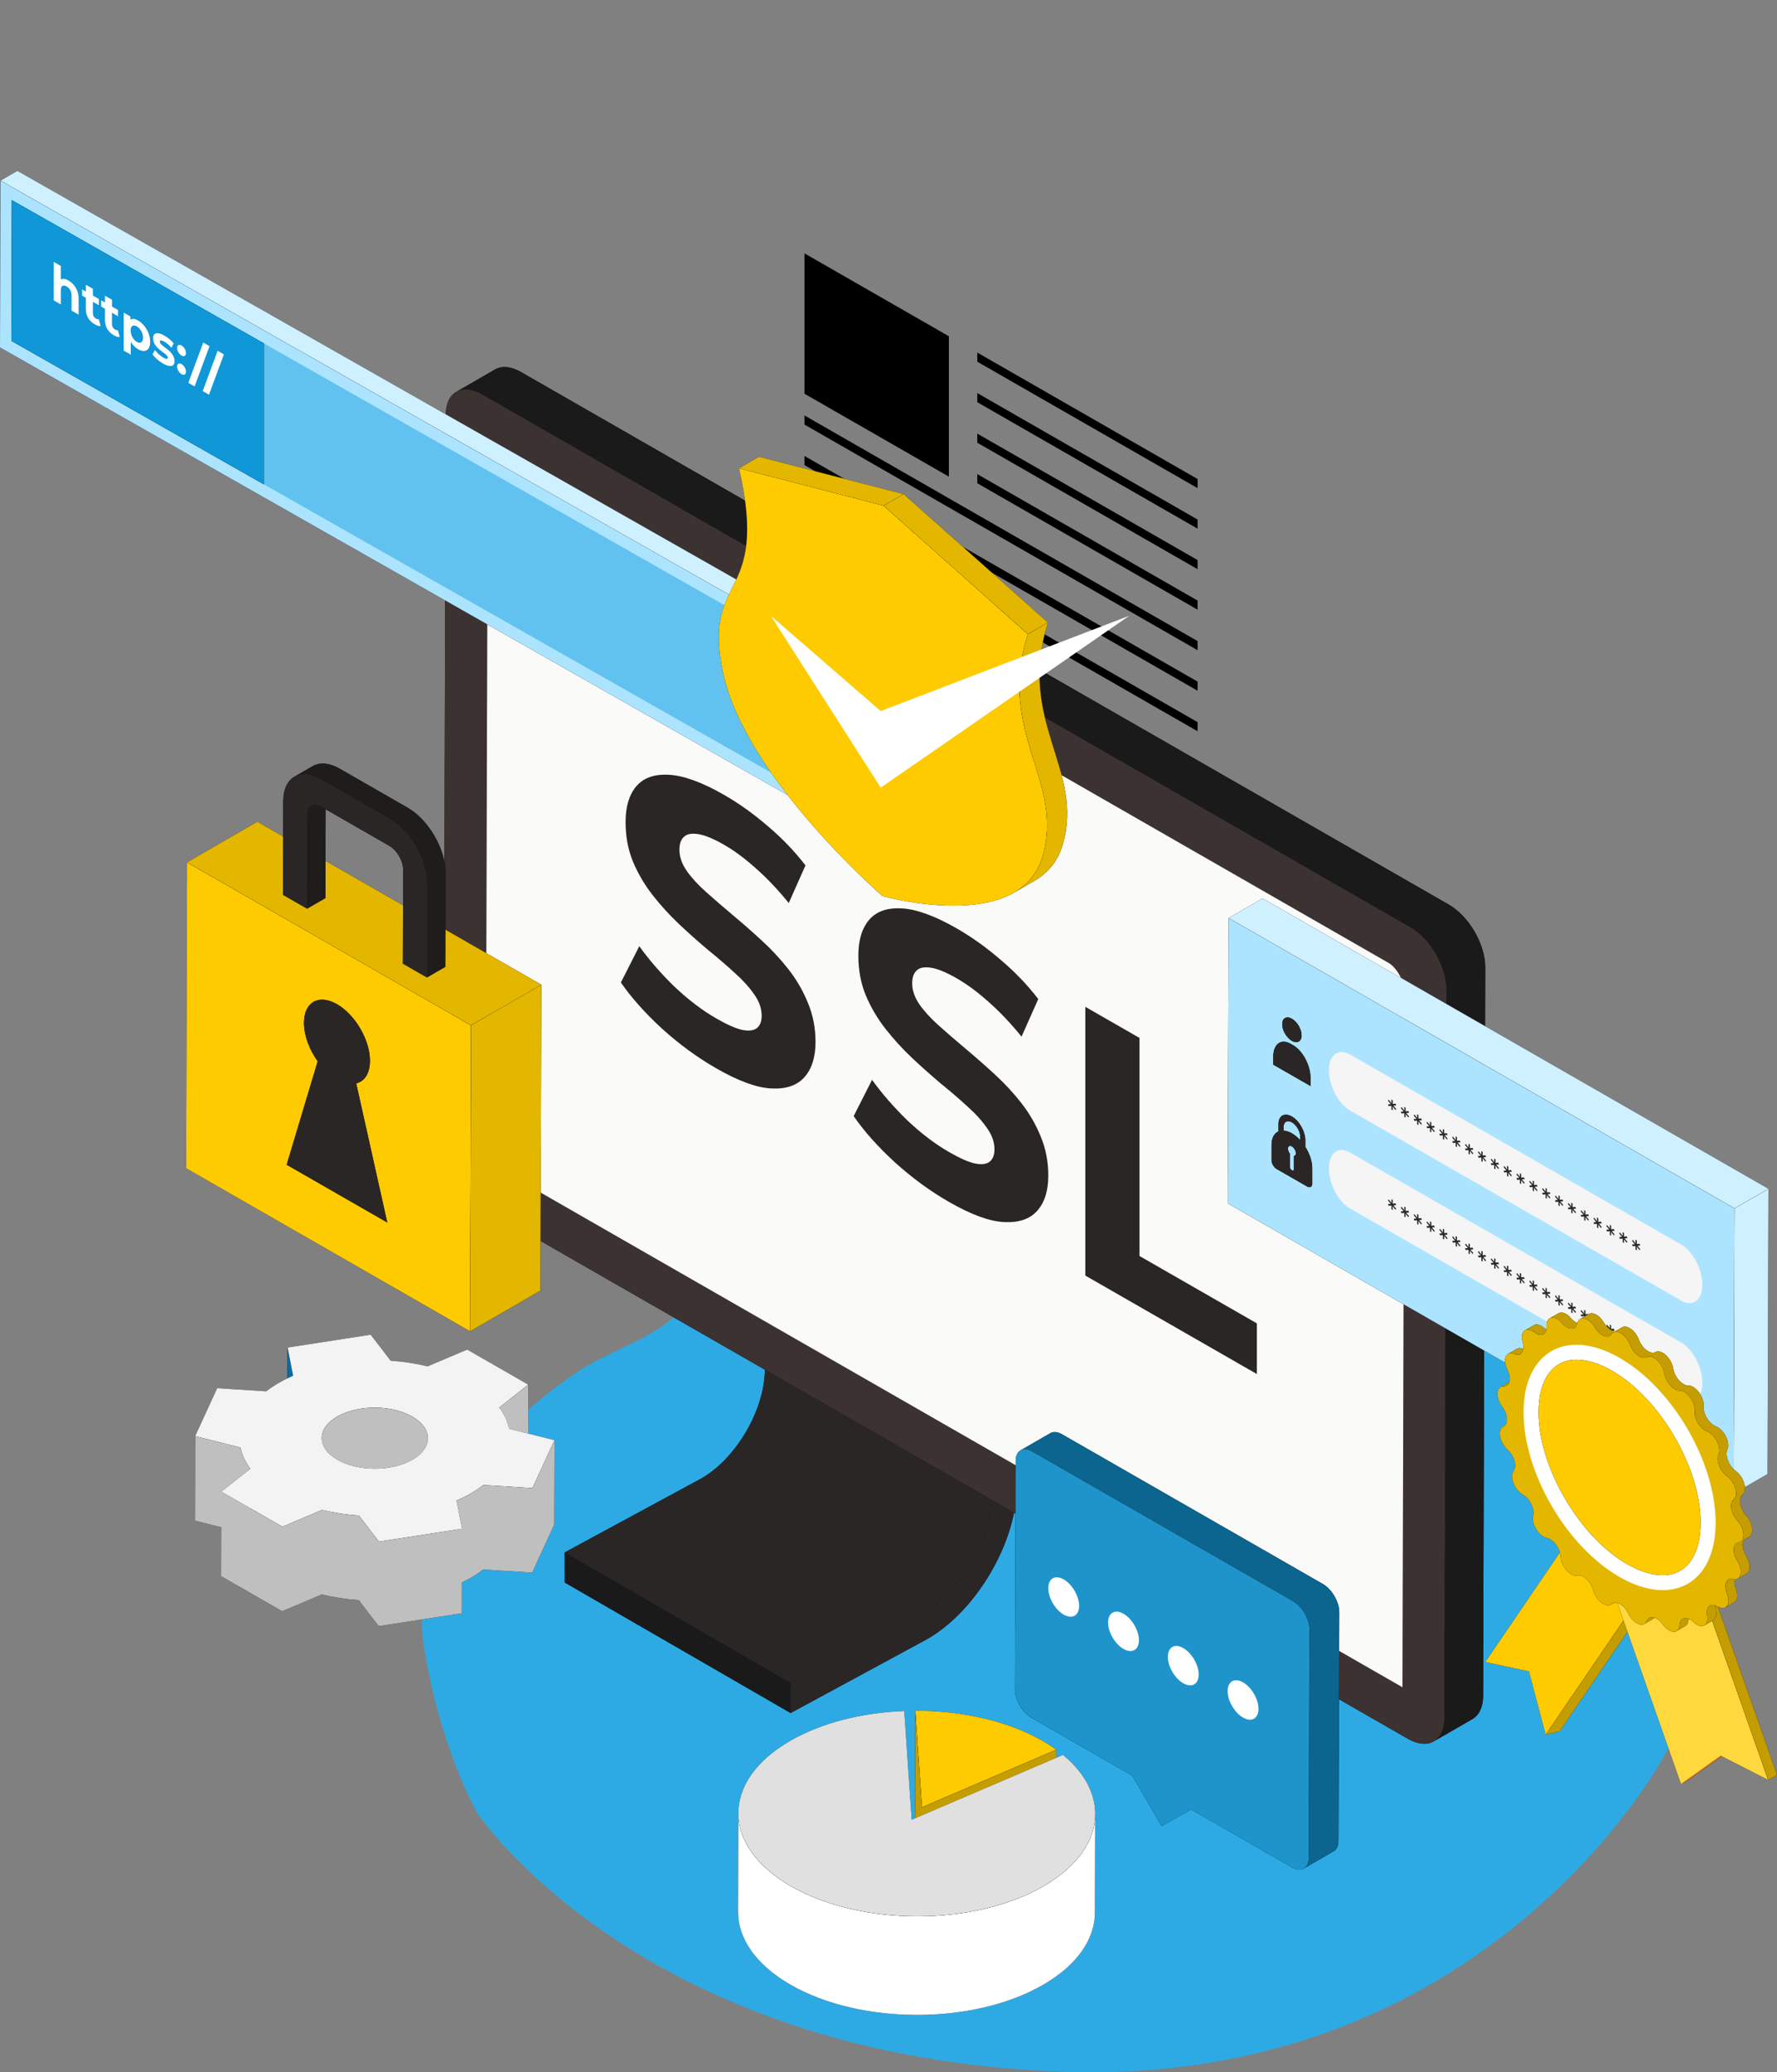 <svg width="325" height="379" viewBox="0 0 325 379" fill="none" xmlns="http://www.w3.org/2000/svg">
<rect x="0" y="0" width="325" height="379" fill="#808080" stroke="none"/>
<path d="M303.973 321.751C303.973 321.751 271.872 381.644 194.429 378.909C116.986 376.174 87.274 331.594 87.274 331.594C87.274 331.594 80.469 319.811 77.541 301.133L77.528 301.057C77.235 299.152 77.095 297.264 77.096 295.398C77.102 276.83 91.029 260.452 106.053 250.618C112.96 246.098 123.881 243.713 127.316 235.444C128.479 232.643 128.731 229.462 129.328 226.515C130.378 221.337 131.918 216.283 133.905 211.382C134.037 211.055 134.173 210.731 134.314 210.408C135.121 208.566 135.862 206.929 137.059 205.322C144.539 195.277 154.62 187.836 165.901 182.484C179.279 176.138 193.887 172.966 208.634 172.966C211.023 172.966 213.417 173.049 215.809 173.216C233.072 174.418 249.354 182.1 263.069 192.303C276.624 202.387 289.538 215.436 298.938 230.367C307.657 244.217 313.461 259.922 313.733 276.391C313.744 277.084 313.75 277.77 313.75 278.449C313.746 306.715 303.973 321.751 303.973 321.751Z" fill="#2DAAE4"/>
<path d="M144.597 313.294L103.295 289.43L103.279 283.926L144.581 307.791L144.597 313.294Z" fill="black"/>
<path d="M144.597 313.294L103.295 289.43L103.279 283.926L144.581 307.791L144.597 313.294Z" fill="#1B1A1A"/>
<path d="M185.888 232.43L186 271.507C186.03 281.877 178.669 294.552 169.591 299.763L144.597 313.294L144.581 307.791L169.575 294.26C175.998 290.573 181.208 281.608 181.187 274.269L181.075 235.192L185.888 232.43Z" fill="black"/>
<path d="M185.888 232.43L186 271.507C186.03 281.877 178.669 294.552 169.591 299.763L144.597 313.294L144.581 307.791L169.575 294.26C175.998 290.573 181.208 281.608 181.187 274.269L181.075 235.192L185.888 232.43Z" fill="#2B2626"/>
<path d="M181.075 235.193L139.773 211.33L139.886 250.407C139.906 257.744 134.696 266.711 128.273 270.398L103.279 283.927L144.581 307.792L169.575 294.261C175.999 290.574 181.208 281.609 181.187 274.27L181.075 235.193Z" fill="black"/>
<path d="M181.075 235.193L139.773 211.33L139.886 250.407C139.906 257.744 134.696 266.711 128.273 270.398L103.279 283.927L144.581 307.792L169.575 294.261C175.999 290.574 181.208 281.609 181.187 274.27L181.075 235.193Z" fill="#2B2626"/>
<path d="M181.075 235.193L139.774 211.329L144.586 208.566L185.888 232.43L181.075 235.193Z" fill="black"/>
<path d="M181.075 235.193L139.774 211.329L144.586 208.566L185.888 232.43L181.075 235.193Z" fill="#0B71A2"/>
<path d="M257.913 169.525C261.603 171.643 264.584 176.778 264.573 180.998L264.192 314.205C264.181 318.426 261.18 320.127 257.49 318.008L87.802 220.606C84.108 218.485 81.126 213.351 81.139 209.131L81.518 75.924C81.53 71.702 84.531 70.002 88.226 72.123L257.913 169.525Z" fill="black"/>
<path d="M257.913 169.525C261.603 171.643 264.584 176.778 264.573 180.998L264.192 314.205C264.181 318.426 261.18 320.127 257.49 318.008L87.802 220.606C84.108 218.485 81.126 213.351 81.139 209.131L81.518 75.924C81.53 71.702 84.531 70.002 88.226 72.123L257.913 169.525Z" fill="#3C3232"/>
<path d="M91.655 213.971C90.364 213.229 88.84 210.617 88.844 209.152L89.208 81.534L254.06 176.159C255.35 176.9 256.871 179.511 256.867 180.976L256.502 308.593L91.655 213.971Z" fill="black"/>
<path d="M91.655 213.971C90.364 213.229 88.84 210.617 88.844 209.152L89.208 81.534L254.06 176.159C255.35 176.9 256.871 179.511 256.867 180.976L256.502 308.593L91.655 213.971Z" fill="#FAFAF9"/>
<path d="M264.973 165.447L95.286 68.044C93.427 66.977 91.743 66.878 90.528 67.58L83.468 71.659C84.683 70.957 86.367 71.056 88.226 72.123L257.913 169.525C261.603 171.643 264.584 176.778 264.573 180.998L264.192 314.205C264.187 316.303 263.442 317.778 262.242 318.472L269.302 314.392C270.502 313.699 271.247 312.224 271.252 310.126L271.633 176.919C271.644 172.699 268.663 167.564 264.973 165.447Z" fill="black"/>
<path d="M264.973 165.447L95.286 68.044C93.427 66.977 91.743 66.878 90.528 67.58L83.468 71.659C84.683 70.957 86.367 71.056 88.226 72.123L257.913 169.525C261.603 171.643 264.584 176.778 264.573 180.998L264.192 314.205C264.187 316.303 263.442 317.778 262.242 318.472L269.302 314.392C270.502 313.699 271.247 312.224 271.252 310.126L271.633 176.919C271.644 172.699 268.663 167.564 264.973 165.447Z" fill="#1B1A1A"/>
<path d="M155.066 121.12L158.164 119.329L158.076 149.827L154.979 151.617L155.066 121.12Z" fill="black"/>
<path d="M155.066 121.12L158.164 119.329L158.076 149.827L154.979 151.617L155.066 121.12Z" fill="url(#paint0_linear_351_2794)"/>
<path d="M0.087 33.042L3.184 31.252L158.164 119.329L155.066 121.12L0.087 33.042Z" fill="black"/>
<path d="M0.087 33.042L3.184 31.252L158.164 119.329L155.066 121.12L0.087 33.042Z" fill="#CFF0FF"/>
<path d="M155.066 121.12L154.979 151.617L0 63.539L0.087 33.042L155.066 121.12Z" fill="black"/>
<path d="M155.066 121.12L154.979 151.617L0 63.539L0.087 33.042L155.066 121.12Z" fill="#ACE4FF"/>
<path d="M2.083 62.341L2.156 36.599L152.983 122.317L152.91 148.058L2.083 62.341Z" fill="#62C2EF"/>
<path d="M2.156 36.599L2.083 62.341L48.262 88.584V62.801L2.156 36.599Z" fill="black"/>
<path d="M2.156 36.599L2.083 62.341L48.262 88.584V62.801L2.156 36.599Z" fill="#0F97D7"/>
<path d="M12.533 51.312C12.885 51.515 13.199 51.777 13.474 52.099C13.755 52.419 13.975 52.791 14.135 53.218C14.295 53.639 14.375 54.108 14.375 54.626V57.547L13.086 56.807V54.114C13.086 53.703 13.006 53.354 12.847 53.066C12.693 52.782 12.472 52.558 12.186 52.393C11.982 52.276 11.798 52.221 11.633 52.227C11.473 52.23 11.346 52.306 11.253 52.455C11.165 52.607 11.12 52.84 11.12 53.157V55.679L9.832 54.939V47.904L11.12 48.643V51.99L10.831 51.398C10.991 51.148 11.22 51.017 11.517 51.004C11.814 50.992 12.153 51.094 12.533 51.312Z" fill="white"/>
<path d="M17.36 59.336C16.837 59.036 16.429 58.65 16.137 58.179C15.845 57.702 15.699 57.16 15.699 56.553V52.078L16.988 52.817V57.274C16.988 57.489 17.037 57.684 17.137 57.861C17.236 58.032 17.371 58.166 17.541 58.264C17.745 58.381 17.918 58.418 18.062 58.373L18.409 59.616C18.276 59.647 18.117 59.638 17.929 59.587C17.748 59.533 17.558 59.45 17.36 59.336ZM15.014 54.064V52.926L18.095 54.694V55.832L15.014 54.064Z" fill="white"/>
<path d="M20.852 61.34C20.329 61.04 19.921 60.655 19.63 60.184C19.338 59.706 19.192 59.164 19.192 58.558V54.082L20.48 54.822V59.278C20.48 59.493 20.53 59.689 20.629 59.866C20.728 60.037 20.863 60.171 21.034 60.269C21.237 60.386 21.411 60.422 21.554 60.378L21.901 61.62C21.769 61.652 21.609 61.642 21.422 61.592C21.24 61.538 21.05 61.454 20.852 61.34ZM18.506 56.069V54.931L21.587 56.699V57.837L18.506 56.069Z" fill="white"/>
<path d="M25.251 63.865C24.876 63.651 24.549 63.368 24.268 63.017C23.987 62.666 23.767 62.252 23.607 61.775C23.453 61.294 23.376 60.757 23.376 60.163C23.376 59.562 23.45 59.112 23.599 58.812C23.747 58.511 23.962 58.347 24.243 58.319C24.524 58.29 24.86 58.388 25.251 58.612C25.669 58.853 26.044 59.178 26.374 59.589C26.71 59.997 26.974 60.452 27.167 60.955C27.365 61.46 27.464 61.978 27.464 62.51C27.464 63.047 27.365 63.455 27.167 63.733C26.974 64.014 26.71 64.166 26.374 64.188C26.044 64.213 25.669 64.106 25.251 63.865ZM22.624 64.121V57.181L23.855 57.887V58.93L23.83 60.433L23.913 61.988V64.861L22.624 64.121ZM25.028 62.524C25.242 62.647 25.432 62.699 25.598 62.68C25.768 62.664 25.903 62.581 26.002 62.429C26.107 62.274 26.159 62.051 26.159 61.76C26.159 61.463 26.107 61.181 26.002 60.912C25.903 60.646 25.768 60.408 25.598 60.196C25.432 59.987 25.242 59.821 25.028 59.698C24.813 59.575 24.62 59.521 24.45 59.537C24.279 59.553 24.144 59.636 24.045 59.788C23.946 59.94 23.896 60.164 23.896 60.461C23.896 60.752 23.946 61.033 24.045 61.305C24.144 61.571 24.279 61.809 24.45 62.021C24.62 62.233 24.813 62.401 25.028 62.524Z" fill="white"/>
<path d="M29.822 66.489C29.442 66.271 29.076 66.01 28.723 65.707C28.376 65.4 28.101 65.109 27.897 64.835L28.327 64.019C28.53 64.281 28.77 64.539 29.045 64.792C29.326 65.042 29.601 65.244 29.871 65.399C30.168 65.569 30.378 65.648 30.499 65.636C30.625 65.626 30.689 65.549 30.689 65.403C30.689 65.283 30.639 65.166 30.54 65.053C30.447 64.936 30.32 64.816 30.16 64.692C30 64.569 29.824 64.436 29.632 64.294C29.444 64.155 29.254 64.005 29.062 63.844C28.869 63.676 28.693 63.493 28.533 63.294C28.373 63.095 28.244 62.875 28.145 62.635C28.051 62.398 28.005 62.134 28.005 61.843C28.005 61.521 28.084 61.282 28.244 61.127C28.409 60.975 28.646 60.919 28.954 60.956C29.263 60.988 29.632 61.127 30.061 61.374C30.364 61.547 30.672 61.763 30.986 62.019C31.3 62.275 31.561 62.535 31.771 62.801L31.341 63.607C31.127 63.338 30.909 63.115 30.689 62.938C30.474 62.758 30.265 62.609 30.061 62.493C29.775 62.328 29.566 62.252 29.433 62.265C29.301 62.278 29.235 62.353 29.235 62.493C29.235 62.619 29.282 62.741 29.375 62.858C29.475 62.978 29.604 63.103 29.764 63.232C29.923 63.362 30.097 63.496 30.284 63.635C30.477 63.771 30.669 63.923 30.862 64.09C31.055 64.258 31.228 64.439 31.383 64.635C31.542 64.828 31.672 65.045 31.771 65.285C31.87 65.519 31.919 65.781 31.919 66.072C31.919 66.388 31.837 66.622 31.672 66.774C31.506 66.919 31.267 66.971 30.953 66.93C30.645 66.892 30.268 66.745 29.822 66.489Z" fill="white"/>
<path d="M33.202 65.025C32.981 64.899 32.791 64.705 32.632 64.442C32.478 64.177 32.401 63.908 32.401 63.636C32.401 63.364 32.478 63.191 32.632 63.115C32.791 63.036 32.981 63.059 33.202 63.186C33.427 63.316 33.617 63.51 33.772 63.769C33.926 64.022 34.003 64.284 34.003 64.556C34.003 64.828 33.926 65.008 33.772 65.097C33.617 65.179 33.427 65.155 33.202 65.025ZM33.202 68.429C32.981 68.303 32.791 68.109 32.632 67.846C32.478 67.581 32.401 67.312 32.401 67.04C32.401 66.769 32.478 66.595 32.632 66.519C32.791 66.44 32.981 66.463 33.202 66.59C33.427 66.719 33.617 66.914 33.772 67.173C33.926 67.426 34.003 67.688 34.003 67.96C34.003 68.232 33.926 68.412 33.772 68.501C33.617 68.583 33.427 68.559 33.202 68.429Z" fill="white"/>
<path d="M34.444 70.015L37.17 62.648L38.318 63.307L35.592 70.674L34.444 70.015Z" fill="white"/>
<path d="M37.074 71.524L39.799 64.157L40.947 64.816L38.222 72.183L37.074 71.524Z" fill="white"/>
<path d="M173.544 87.171L147.13 72.009V46.337L173.544 61.499V87.171Z" fill="black"/>
<path d="M219.027 89.277L178.74 66.152V64.483L219.027 87.607V89.277Z" fill="black"/>
<path d="M219.027 96.688L178.74 73.562V71.894L219.027 95.019V96.688Z" fill="black"/>
<path d="M219.026 104.098L178.74 80.973V79.304L219.026 102.428V104.098Z" fill="black"/>
<path d="M219.027 111.507L178.74 88.382V86.712L219.027 109.838V111.507Z" fill="black"/>
<path d="M219.027 118.918L147.13 77.648V75.98L219.027 117.249V118.918Z" fill="black"/>
<path d="M219.027 126.328L147.13 85.058V83.389L219.027 124.659V126.328Z" fill="black"/>
<path d="M219.027 133.739L147.13 92.47V90.801L219.027 132.071V133.739Z" fill="black"/>
<path d="M135.163 85.653L138.829 83.535L165.268 90.366L161.603 92.484L135.163 85.653Z" fill="black"/>
<path d="M135.163 85.653L138.829 83.535L165.268 90.366L161.603 92.484L135.163 85.653Z" fill="#E3B600"/>
<path d="M161.603 92.484L187.997 115.981C182.218 134.094 194.832 142.915 190.646 156.755C186.46 170.594 162.653 164.215 161.4 163.879C160.148 162.778 136.384 141.85 132.29 123.258C128.197 104.666 140.819 110.332 135.163 85.653L161.603 92.484Z" fill="black"/>
<path d="M161.603 92.484L187.997 115.981C182.218 134.094 194.832 142.915 190.646 156.755C186.46 170.594 162.653 164.215 161.4 163.879C160.148 162.778 136.384 141.85 132.29 123.258C128.197 104.666 140.819 110.332 135.163 85.653L161.603 92.484Z" fill="#FECB01"/>
<path d="M161.603 92.484L165.268 90.366L191.662 113.862L187.997 115.981L161.603 92.484Z" fill="black"/>
<path d="M161.603 92.484L165.268 90.366L191.662 113.862L187.997 115.981L161.603 92.484Z" fill="#E3B600"/>
<path d="M189.16 161.108L185.494 163.226C187.86 161.859 189.726 159.795 190.646 156.755C194.832 142.915 182.218 134.094 187.997 115.981L191.662 113.862C185.884 131.977 198.498 140.798 194.312 154.637C193.392 157.677 191.526 159.742 189.16 161.108Z" fill="black"/>
<path d="M189.16 161.108L185.494 163.226C187.86 161.859 189.726 159.795 190.646 156.755C194.832 142.915 182.218 134.094 187.997 115.981L191.662 113.862C185.884 131.977 198.498 140.798 194.312 154.637C193.392 157.677 191.526 159.742 189.16 161.108Z" fill="#E3B600"/>
<path d="M140.969 112.611L161.073 144.052L206.549 112.611L161.073 130.052L140.969 112.611Z" fill="white"/>
<path d="M130.987 195.383C127.562 193.417 124.279 191.018 121.14 188.186C118 185.307 115.472 182.475 113.556 179.69L116.919 173.054C118.754 175.605 120.915 178.086 123.403 180.497C125.931 182.884 128.479 184.815 131.048 186.29C133.005 187.413 134.575 188.104 135.758 188.361C136.981 188.595 137.878 188.478 138.449 188.01C139.02 187.542 139.305 186.793 139.305 185.763C139.305 184.453 138.857 183.165 137.959 181.901C137.062 180.591 135.88 179.28 134.412 177.969C132.944 176.612 131.313 175.207 129.519 173.756C127.766 172.282 125.992 170.702 124.198 169.017C122.445 167.355 120.834 165.588 119.366 163.715C117.898 161.843 116.695 159.795 115.757 157.572C114.86 155.371 114.412 152.961 114.412 150.339C114.412 147.531 115.064 145.354 116.369 143.809C117.715 142.241 119.713 141.539 122.363 141.703C125.054 141.843 128.418 143.072 132.455 145.389C135.146 146.934 137.796 148.83 140.406 151.077C143.016 153.277 145.319 155.676 147.317 158.274L144.259 165.155C142.261 162.697 140.263 160.591 138.265 158.835C136.267 157.033 134.31 155.582 132.394 154.482C130.477 153.382 128.907 152.738 127.684 152.551C126.461 152.364 125.584 152.539 125.054 153.078C124.524 153.569 124.259 154.353 124.259 155.43C124.259 156.694 124.708 157.981 125.605 159.292C126.502 160.556 127.684 161.843 129.152 163.154C130.62 164.464 132.231 165.857 133.984 167.332C135.778 168.83 137.552 170.386 139.305 172.001C141.099 173.639 142.73 175.395 144.198 177.267C145.666 179.14 146.848 181.176 147.746 183.376C148.683 185.599 149.152 187.999 149.152 190.573C149.152 193.335 148.479 195.477 147.134 196.998C145.788 198.519 143.77 199.21 141.079 199.069C138.428 198.952 135.064 197.723 130.987 195.383Z" fill="#2B2626"/>
<path d="M173.56 219.82C170.135 217.854 166.853 215.455 163.713 212.623C160.574 209.744 158.045 206.912 156.129 204.127L159.493 197.491C161.328 200.043 163.489 202.523 165.976 204.934C168.504 207.322 171.053 209.253 173.622 210.727C175.579 211.851 177.149 212.541 178.331 212.798C179.554 213.033 180.451 212.915 181.022 212.447C181.593 211.979 181.879 211.23 181.879 210.2C181.879 208.89 181.43 207.602 180.533 206.339C179.636 205.028 178.453 203.717 176.986 202.406C175.518 201.049 173.887 199.645 172.093 198.193C170.339 196.719 168.565 195.139 166.771 193.454C165.018 191.792 163.407 190.025 161.94 188.153C160.472 186.28 159.269 184.232 158.331 182.009C157.434 179.809 156.985 177.398 156.985 174.776C156.985 171.968 157.638 169.791 158.943 168.246C160.288 166.678 162.286 165.976 164.937 166.14C167.628 166.28 170.992 167.509 175.028 169.826C177.72 171.371 180.37 173.267 182.98 175.514C185.589 177.714 187.893 180.113 189.891 182.711L186.833 189.592C184.835 187.134 182.837 185.028 180.839 183.273C178.841 181.47 176.884 180.019 174.967 178.919C173.051 177.819 171.481 177.175 170.258 176.988C169.034 176.801 168.158 176.976 167.628 177.515C167.098 178.006 166.833 178.79 166.833 179.867C166.833 181.131 167.281 182.418 168.178 183.729C169.075 184.993 170.258 186.28 171.726 187.591C173.193 188.902 174.804 190.294 176.557 191.769C178.352 193.267 180.125 194.823 181.879 196.438C183.673 198.076 185.304 199.832 186.772 201.704C188.24 203.577 189.422 205.613 190.319 207.813C191.257 210.037 191.726 212.436 191.726 215.01C191.726 217.772 191.053 219.914 189.707 221.435C188.362 222.956 186.343 223.647 183.652 223.506C181.002 223.389 177.638 222.161 173.56 219.82Z" fill="#2B2626"/>
<path d="M198.496 233.291V184.14L208.405 189.827V229.71L229.873 242.033V251.301L198.496 233.291Z" fill="#2B2626"/>
<path d="M317.219 221.012L323.434 217.422L323.259 269.591L317.045 273.182L317.219 221.012Z" fill="black"/>
<path d="M317.219 221.012L323.434 217.422L323.259 269.591L317.045 273.182L317.219 221.012Z" fill="#CFF0FF"/>
<path d="M224.695 167.901L230.909 164.311L323.434 217.422L317.219 221.012L224.695 167.901Z" fill="black"/>
<path d="M224.695 167.901L230.909 164.311L323.434 217.422L317.219 221.012L224.695 167.901Z" fill="#CFF0FF"/>
<path d="M317.219 221.012L317.045 273.182L224.52 220.07L224.695 167.901L317.219 221.012Z" fill="black"/>
<path d="M317.219 221.012L317.045 273.182L224.52 220.07L224.695 167.901L317.219 221.012Z" fill="#ACE4FF"/>
<path d="M307.482 237.87L246.912 203.101C244.778 201.877 243.049 198.589 243.049 195.761C243.049 192.93 244.778 191.631 246.912 192.855L307.482 227.623C309.618 228.849 311.347 232.136 311.347 234.965C311.347 237.794 309.618 239.095 307.482 237.87Z" fill="#F5F5F5"/>
<path d="M307.482 255.794L246.912 221.027C244.778 219.801 243.049 216.515 243.049 213.684C243.049 210.856 244.778 209.555 246.912 210.78L307.482 245.548C309.618 246.773 311.347 250.06 311.347 252.889C311.347 255.72 309.618 257.02 307.482 255.794Z" fill="#F5F5F5"/>
<path d="M238.051 189.358C238.051 190.475 237.257 190.924 236.277 190.363C235.298 189.801 234.504 188.44 234.504 187.323C234.504 186.206 235.298 185.755 236.277 186.318C237.257 186.88 238.051 188.241 238.051 189.358Z" fill="black"/>
<path d="M238.051 189.358C238.051 190.475 237.257 190.924 236.277 190.363C235.298 189.801 234.504 188.44 234.504 187.323C234.504 186.206 235.298 185.755 236.277 186.318C237.257 186.88 238.051 188.241 238.051 189.358Z" fill="#2B2626"/>
<path d="M239.686 198.625L232.869 194.712V193.272C232.869 190.958 234.285 189.893 236.031 190.896L236.525 191.18C238.271 192.182 239.686 194.87 239.686 197.185V198.625Z" fill="black"/>
<path d="M239.686 198.625L232.869 194.712V193.272C232.869 190.958 234.285 189.893 236.031 190.896L236.525 191.18C238.271 192.182 239.686 194.87 239.686 197.185V198.625Z" fill="#2B2626"/>
<path d="M237.797 208.523C237.332 208.018 236.819 207.589 236.277 207.277C235.735 206.967 235.222 206.807 234.757 206.778V206.129C234.757 205.173 235.439 204.786 236.277 205.267C237.115 205.749 237.797 206.917 237.797 207.874V208.523ZM236.656 211.421V213.835C236.656 214.073 236.487 214.17 236.277 214.049C236.069 213.93 235.899 213.64 235.899 213.401V210.987C235.69 210.722 235.55 210.38 235.55 210.08C235.55 209.622 235.876 209.437 236.277 209.668C236.679 209.898 237.005 210.457 237.005 210.915C237.005 211.215 236.864 211.395 236.656 211.421ZM238.731 209.746V208.534C238.731 207.073 237.797 205.229 236.523 204.355C235.06 203.354 233.823 203.957 233.823 205.592V206.929C233.049 207.262 232.557 208.116 232.557 209.386V212.194C232.557 212.783 232.976 213.502 233.492 213.799L239.062 216.996C239.579 217.292 239.998 217.056 239.998 216.466V213.658C239.998 212.388 239.506 210.968 238.731 209.746Z" fill="black"/>
<path d="M237.797 208.523C237.332 208.018 236.819 207.589 236.277 207.277C235.735 206.967 235.222 206.807 234.757 206.778V206.129C234.757 205.173 235.439 204.786 236.277 205.267C237.115 205.749 237.797 206.917 237.797 207.874V208.523ZM236.656 211.421V213.835C236.656 214.073 236.487 214.17 236.277 214.049C236.069 213.93 235.899 213.64 235.899 213.401V210.987C235.69 210.722 235.55 210.38 235.55 210.08C235.55 209.622 235.876 209.437 236.277 209.668C236.679 209.898 237.005 210.457 237.005 210.915C237.005 211.215 236.864 211.395 236.656 211.421ZM238.731 209.746V208.534C238.731 207.073 237.797 205.229 236.523 204.355C235.06 203.354 233.823 203.957 233.823 205.592V206.929C233.049 207.262 232.557 208.116 232.557 209.386V212.194C232.557 212.783 232.976 213.502 233.492 213.799L239.062 216.996C239.579 217.292 239.998 217.056 239.998 216.466V213.658C239.998 212.388 239.506 210.968 238.731 209.746Z" fill="#2B2626"/>
<path d="M254.723 201.228V201.902L255.231 201.85L255.351 202.176L254.832 202.209L255.351 202.837L255.231 203.024L254.717 202.385L254.723 203.063L254.482 202.925L254.487 202.254L253.972 202.302L253.852 201.976L254.366 201.941L253.852 201.314L253.972 201.122L254.487 201.767L254.482 201.089L254.723 201.228Z" fill="#2B2626"/>
<path d="M257.071 202.576V203.25L257.581 203.199L257.702 203.524L257.18 203.557L257.702 204.186L257.581 204.373L257.066 203.735L257.071 204.412L256.831 204.273L256.836 203.602L256.322 203.65L256.201 203.325L256.716 203.29L256.201 202.663L256.322 202.47L256.836 203.115L256.831 202.437L257.071 202.576Z" fill="#2B2626"/>
<path d="M259.421 203.924V204.599L259.929 204.547L260.05 204.873L259.531 204.905L260.05 205.533L259.929 205.721L259.415 205.082L259.421 205.759L259.18 205.622L259.185 204.95L258.671 204.998L258.55 204.673L259.065 204.638L258.55 204.011L258.671 203.817L259.185 204.463L259.18 203.786L259.421 203.924Z" fill="#2B2626"/>
<path d="M261.771 205.272V205.947L262.28 205.896L262.4 206.221L261.88 206.253L262.4 206.883L262.28 207.07L261.764 206.432L261.771 207.109L261.529 206.97L261.534 206.3L261.02 206.348L260.9 206.022L261.414 205.986L260.9 205.361L261.02 205.168L261.534 205.812L261.529 205.135L261.771 205.272Z" fill="#2B2626"/>
<path d="M264.12 206.622V207.296L264.629 207.244L264.749 207.57L264.229 207.602L264.749 208.231L264.629 208.418L264.115 207.779L264.12 208.457L263.879 208.318L263.885 207.648L263.37 207.695L263.249 207.37L263.764 207.335L263.249 206.708L263.37 206.515L263.885 207.16L263.879 206.482L264.12 206.622Z" fill="#2B2626"/>
<path d="M266.469 207.97V208.645L266.978 208.594L267.099 208.918L266.578 208.951L267.099 209.58L266.978 209.768L266.463 209.129L266.469 209.806L266.228 209.668L266.233 208.996L265.72 209.045L265.599 208.719L266.113 208.684L265.599 208.058L265.72 207.864L266.233 208.509L266.228 207.832L266.469 207.97Z" fill="#2B2626"/>
<path d="M268.818 209.318V209.993L269.327 209.941L269.448 210.267L268.928 210.299L269.448 210.928L269.327 211.115L268.813 210.477L268.818 211.154L268.578 211.016L268.583 210.345L268.068 210.392L267.947 210.067L268.463 210.032L267.947 209.406L268.068 209.213L268.583 209.858L268.578 209.18L268.818 209.318Z" fill="#2B2626"/>
<path d="M271.168 210.667V211.342L271.678 211.291L271.797 211.616L271.277 211.648L271.797 212.278L271.678 212.464L271.162 211.825L271.168 212.504L270.926 212.364L270.932 211.694L270.418 211.742L270.298 211.416L270.812 211.381L270.298 210.755L270.418 210.562L270.932 211.207L270.926 210.529L271.168 210.667Z" fill="#2B2626"/>
<path d="M273.517 212.015V212.69L274.026 212.638L274.146 212.963L273.627 212.997L274.146 213.625L274.026 213.812L273.512 213.173L273.517 213.851L273.277 213.714L273.282 213.041L272.768 213.09L272.647 212.765L273.162 212.729L272.647 212.102L272.768 211.909L273.282 212.554L273.277 211.877L273.517 212.015Z" fill="#2B2626"/>
<path d="M275.867 213.364V214.039L276.375 213.988L276.496 214.312L275.976 214.345L276.496 214.974L276.375 215.162L275.861 214.522L275.867 215.2L275.626 215.061L275.631 214.39L275.116 214.438L274.996 214.112L275.51 214.078L274.996 213.451L275.116 213.258L275.631 213.904L275.626 213.225L275.867 213.364Z" fill="#2B2626"/>
<path d="M278.215 214.712V215.388L278.725 215.336L278.846 215.661L278.325 215.694L278.846 216.322L278.725 216.51L278.21 215.872L278.215 216.549L277.975 216.411L277.98 215.739L277.466 215.787L277.345 215.462L277.861 215.427L277.345 214.801L277.466 214.608L277.98 215.252L277.975 214.575L278.215 214.712Z" fill="#2B2626"/>
<path d="M280.566 216.061V216.735L281.074 216.684L281.194 217.01L280.675 217.042L281.194 217.671L281.074 217.858L280.559 217.219L280.566 217.897L280.324 217.758L280.329 217.088L279.815 217.136L279.695 216.81L280.209 216.775L279.695 216.149L279.815 215.956L280.329 216.601L280.324 215.923L280.566 216.061Z" fill="#2B2626"/>
<path d="M282.915 217.409V218.084L283.424 218.032L283.544 218.357L283.024 218.39L283.544 219.02L283.424 219.206L282.909 218.568L282.915 219.245L282.674 219.108L282.679 218.436L282.165 218.484L282.044 218.159L282.558 218.123L282.044 217.497L282.165 217.304L282.679 217.949L282.674 217.271L282.915 217.409Z" fill="#2B2626"/>
<path d="M285.264 218.758V219.433L285.772 219.381L285.893 219.706L285.373 219.739L285.893 220.368L285.772 220.555L285.259 219.917L285.264 220.594L285.023 220.456L285.029 219.785L284.514 219.832L284.393 219.507L284.908 219.472L284.393 218.846L284.514 218.653L285.029 219.298L285.023 218.62L285.264 218.758Z" fill="#2B2626"/>
<path d="M287.613 220.106V220.781L288.122 220.73L288.243 221.055L287.723 221.087L288.243 221.716L288.122 221.904L287.607 221.265L287.613 221.943L287.372 221.805L287.377 221.132L286.864 221.181L286.743 220.856L287.257 220.82L286.743 220.194L286.864 220.001L287.377 220.646L287.372 219.968L287.613 220.106Z" fill="#2B2626"/>
<path d="M289.962 221.455V222.13L290.471 222.078L290.592 222.404L290.072 222.437L290.592 223.065L290.471 223.252L289.957 222.613L289.962 223.291L289.722 223.153L289.727 222.482L289.212 222.53L289.092 222.205L289.607 222.169L289.092 221.542L289.212 221.349L289.727 221.995L289.722 221.317L289.962 221.455Z" fill="#2B2626"/>
<path d="M292.312 222.804V223.478L292.821 223.427L292.94 223.752L292.421 223.785L292.94 224.414L292.821 224.601L292.307 223.962L292.312 224.64L292.07 224.501L292.076 223.83L291.563 223.878L291.442 223.552L291.956 223.518L291.442 222.891L291.563 222.698L292.076 223.343L292.07 222.665L292.312 222.804Z" fill="#2B2626"/>
<path d="M294.661 224.153V224.828L295.17 224.776L295.29 225.101L294.771 225.134L295.29 225.762L295.17 225.95L294.656 225.311L294.661 225.988L294.421 225.85L294.426 225.179L293.911 225.227L293.791 224.901L294.305 224.867L293.791 224.24L293.911 224.046L294.426 224.692L294.421 224.014L294.661 224.153Z" fill="#2B2626"/>
<path d="M297.01 225.5V226.175L297.52 226.124L297.64 226.449L297.12 226.481L297.64 227.111L297.52 227.298L297.005 226.66L297.01 227.337L296.769 227.198L296.775 226.528L296.26 226.575L296.14 226.25L296.654 226.214L296.14 225.589L296.26 225.396L296.775 226.04L296.769 225.363L297.01 225.5Z" fill="#2B2626"/>
<path d="M299.359 226.85V227.524L299.869 227.472L299.989 227.798L299.469 227.831L299.989 228.46L299.869 228.646L299.354 228.008L299.359 228.685L299.119 228.547L299.124 227.877L298.61 227.924L298.49 227.599L299.005 227.563L298.49 226.937L298.61 226.744L299.124 227.389L299.119 226.711L299.359 226.85Z" fill="#2B2626"/>
<path d="M254.723 219.458V220.133L255.231 220.082L255.351 220.407L254.832 220.439L255.351 221.068L255.231 221.255L254.717 220.617L254.723 221.295L254.482 221.156L254.487 220.484L253.972 220.532L253.852 220.208L254.366 220.173L253.852 219.546L253.972 219.353L254.487 219.998L254.482 219.32L254.723 219.458Z" fill="#2B2626"/>
<path d="M257.071 220.807V221.482L257.581 221.43L257.702 221.756L257.18 221.788L257.702 222.417L257.581 222.604L257.066 221.965L257.071 222.643L256.831 222.504L256.836 221.834L256.322 221.881L256.201 221.556L256.716 221.521L256.201 220.894L256.322 220.702L256.836 221.347L256.831 220.668L257.071 220.807Z" fill="#2B2626"/>
<path d="M259.421 222.155V222.829L259.929 222.778L260.05 223.104L259.531 223.136L260.05 223.766L259.929 223.952L259.415 223.314L259.421 223.991L259.18 223.854L259.185 223.182L258.671 223.23L258.55 222.905L259.065 222.869L258.55 222.243L258.671 222.05L259.185 222.695L259.18 222.017L259.421 222.155Z" fill="#2B2626"/>
<path d="M261.771 223.504V224.179L262.28 224.127L262.4 224.453L261.88 224.485L262.4 225.114L262.28 225.301L261.764 224.663L261.771 225.34L261.529 225.202L261.534 224.531L261.02 224.578L260.9 224.253L261.414 224.218L260.9 223.592L261.02 223.399L261.534 224.044L261.529 223.366L261.771 223.504Z" fill="#2B2626"/>
<path d="M264.12 224.852V225.527L264.629 225.476L264.749 225.801L264.229 225.833L264.749 226.462L264.629 226.65L264.115 226.011L264.12 226.689L263.879 226.55L263.885 225.879L263.37 225.927L263.249 225.602L263.764 225.566L263.249 224.94L263.37 224.747L263.885 225.392L263.879 224.714L264.12 224.852Z" fill="#2B2626"/>
<path d="M266.469 226.202V226.876L266.978 226.824L267.099 227.15L266.578 227.183L267.099 227.811L266.978 227.998L266.463 227.359L266.469 228.037L266.228 227.899L266.233 227.228L265.72 227.276L265.599 226.951L266.113 226.915L265.599 226.288L265.72 226.095L266.233 226.74L266.228 226.063L266.469 226.202Z" fill="#2B2626"/>
<path d="M268.818 227.55V228.224L269.327 228.173L269.448 228.498L268.928 228.531L269.448 229.16L269.327 229.347L268.813 228.708L268.818 229.386L268.578 229.247L268.583 228.576L268.068 228.624L267.947 228.298L268.463 228.264L267.947 227.637L268.068 227.444L268.583 228.089L268.578 227.411L268.818 227.55Z" fill="#2B2626"/>
<path d="M271.168 228.899V229.574L271.678 229.522L271.797 229.847L271.277 229.88L271.797 230.508L271.678 230.696L271.162 230.057L271.168 230.734L270.926 230.596L270.932 229.925L270.418 229.973L270.298 229.647L270.812 229.613L270.298 228.986L270.418 228.792L270.932 229.438L270.926 228.76L271.168 228.899Z" fill="#2B2626"/>
<path d="M273.517 230.246V230.921L274.026 230.87L274.146 231.195L273.627 231.227L274.146 231.857L274.026 232.044L273.512 231.406L273.517 232.083L273.277 231.944L273.282 231.274L272.768 231.322L272.647 230.996L273.162 230.96L272.647 230.335L272.768 230.142L273.282 230.786L273.277 230.109L273.517 230.246Z" fill="#2B2626"/>
<path d="M275.867 231.595V232.27L276.375 232.218L276.496 232.544L275.976 232.577L276.496 233.206L276.375 233.392L275.861 232.754L275.867 233.431L275.626 233.293L275.631 232.622L275.116 232.67L274.996 232.345L275.51 232.309L274.996 231.683L275.116 231.49L275.631 232.135L275.626 231.457L275.867 231.595Z" fill="#2B2626"/>
<path d="M278.215 232.944V233.618L278.725 233.567L278.846 233.892L278.325 233.925L278.846 234.554L278.725 234.741L278.21 234.103L278.215 234.78L277.975 234.642L277.98 233.971L277.466 234.019L277.345 233.693L277.861 233.658L277.345 233.032L277.466 232.839L277.98 233.483L277.975 232.806L278.215 232.944Z" fill="#2B2626"/>
<path d="M280.566 234.292V234.967L281.074 234.915L281.194 235.241L280.675 235.273L281.194 235.902L281.074 236.089L280.559 235.451L280.566 236.128L280.324 235.99L280.329 235.318L279.815 235.366L279.695 235.041L280.209 235.007L279.695 234.38L279.815 234.186L280.329 234.832L280.324 234.154L280.566 234.292Z" fill="#2B2626"/>
<path d="M282.915 235.641V236.316L283.424 236.264L283.544 236.59L283.024 236.622L283.544 237.251L283.424 237.439L282.909 236.799L282.915 237.478L282.674 237.338L282.679 236.668L282.165 236.716L282.044 236.39L282.558 236.355L282.044 235.729L282.165 235.536L282.679 236.181L282.674 235.503L282.915 235.641Z" fill="#2B2626"/>
<path d="M285.264 236.99V237.665L285.772 237.613L285.893 237.938L285.373 237.971L285.893 238.6L285.772 238.787L285.259 238.148L285.264 238.826L285.023 238.687L285.029 238.016L284.514 238.064L284.393 237.739L284.908 237.704L284.393 237.077L284.514 236.884L285.029 237.529L285.023 236.851L285.264 236.99Z" fill="#2B2626"/>
<path d="M287.613 238.338V239.012L288.122 238.961L288.243 239.286L287.723 239.319L288.243 239.947L288.122 240.135L287.607 239.497L287.613 240.173L287.372 240.036L287.377 239.365L286.864 239.413L286.743 239.087L287.257 239.052L286.743 238.426L286.864 238.233L287.377 238.877L287.372 238.199L287.613 238.338Z" fill="#2B2626"/>
<path d="M289.962 239.686V240.361L290.471 240.31L290.592 240.635L290.072 240.667L290.592 241.296L290.471 241.484L289.957 240.845L289.962 241.522L289.722 241.385L289.727 240.712L289.212 240.761L289.092 240.436L289.607 240.4L289.092 239.774L289.212 239.58L289.727 240.226L289.722 239.548L289.962 239.686Z" fill="#2B2626"/>
<path d="M292.312 241.035V241.71L292.821 241.658L292.94 241.984L292.421 242.016L292.94 242.645L292.821 242.832L292.307 242.193L292.312 242.871L292.07 242.732L292.076 242.062L291.563 242.109L291.442 241.784L291.956 241.749L291.442 241.122L291.563 240.93L292.076 241.575L292.07 240.896L292.312 241.035Z" fill="#2B2626"/>
<path d="M294.661 242.384V243.057L295.17 243.006L295.29 243.332L294.771 243.364L295.29 243.994L295.17 244.18L294.656 243.542L294.661 244.22L294.421 244.081L294.426 243.41L293.911 243.458L293.791 243.132L294.305 243.097L293.791 242.471L293.911 242.278L294.426 242.923L294.421 242.245L294.661 242.384Z" fill="#2B2626"/>
<path d="M297.01 243.733V244.407L297.52 244.355L297.64 244.681L297.12 244.713L297.64 245.342L297.52 245.529L297.005 244.891L297.01 245.568L296.769 245.43L296.775 244.759L296.26 244.806L296.14 244.481L296.654 244.447L296.14 243.819L296.26 243.626L296.775 244.272L296.769 243.593L297.01 243.733Z" fill="#2B2626"/>
<path d="M299.359 245.08V245.755L299.869 245.704L299.989 246.029L299.469 246.061L299.989 246.691L299.869 246.878L299.354 246.24L299.359 246.916L299.119 246.778L299.124 246.107L298.61 246.155L298.49 245.829L299.005 245.794L298.49 245.169L298.61 244.976L299.124 245.62L299.119 244.943L299.359 245.08Z" fill="#2B2626"/>
<path d="M302.147 259.205L313.195 272.517L282.691 317.285L279.631 305.681L271.643 303.974L302.147 259.205Z" fill="black"/>
<path d="M302.147 259.205L313.195 272.517L282.691 317.285L279.631 305.681L271.643 303.974L302.147 259.205Z" fill="#FECB01"/>
<path d="M302.147 259.205L303.485 258.432L314.533 271.743L313.195 272.517L302.147 259.205Z" fill="black"/>
<path d="M302.147 259.205L303.485 258.432L314.533 271.743L313.195 272.517L302.147 259.205Z" fill="url(#paint1_linear_351_2794)"/>
<path d="M313.195 272.517L315.762 271.86L285.258 316.629L282.691 317.285L313.195 272.517Z" fill="black"/>
<path d="M313.195 272.517L315.762 271.86L285.258 316.629L282.691 317.285L313.195 272.517Z" fill="#C49D00"/>
<path d="M314.726 321.113L316.332 320.185L309.056 325.375L307.45 326.304L314.726 321.113Z" fill="black"/>
<path d="M314.726 321.113L316.332 320.185L309.056 325.375L307.45 326.304L314.726 321.113Z" fill="url(#paint2_linear_351_2794)"/>
<path d="M304.403 271.536L323.393 325.545L314.726 321.113L307.45 326.304L288.46 272.295L304.403 271.536Z" fill="black"/>
<path d="M304.403 271.536L323.393 325.545L314.726 321.113L307.45 326.304L288.46 272.295L304.403 271.536Z" fill="#FFD83D"/>
<path d="M304.403 271.536L306.01 270.608L325 324.616L323.393 325.545L304.403 271.536Z" fill="black"/>
<path d="M304.403 271.536L306.01 270.608L325 324.616L323.393 325.545L304.403 271.536Z" fill="#C49D00"/>
<path d="M288.46 272.295L290.067 271.367L306.01 270.608L304.403 271.536L288.46 272.295Z" fill="black"/>
<path d="M288.46 272.295L290.067 271.367L306.01 270.608L304.403 271.536L288.46 272.295Z" fill="url(#paint3_linear_351_2794)"/>
<path d="M276.471 260.023L274.864 260.952C274.894 260.934 274.925 260.918 274.959 260.903C274.992 260.89 275.024 260.873 275.055 260.855L276.662 259.927C276.632 259.944 276.599 259.961 276.566 259.975C276.533 259.989 276.501 260.005 276.471 260.023Z" fill="black"/>
<path d="M276.471 260.023L274.864 260.952C274.894 260.934 274.925 260.918 274.959 260.903C274.992 260.89 275.024 260.873 275.055 260.855L276.662 259.927C276.632 259.944 276.599 259.961 276.566 259.975C276.533 259.989 276.501 260.005 276.471 260.023Z" fill="url(#paint4_linear_351_2794)"/>
<path d="M294.753 293.348C294.698 293.399 294.642 293.441 294.581 293.475L296.188 292.547C296.248 292.512 296.305 292.47 296.36 292.42C296.412 292.373 296.468 292.332 296.527 292.298L294.92 293.226C294.861 293.26 294.806 293.301 294.753 293.348Z" fill="black"/>
<path d="M294.753 293.348C294.698 293.399 294.642 293.441 294.581 293.475L296.188 292.547C296.248 292.512 296.305 292.47 296.36 292.42C296.412 292.373 296.468 292.332 296.527 292.298L294.92 293.226C294.861 293.26 294.806 293.301 294.753 293.348Z" fill="url(#paint5_linear_351_2794)"/>
<path d="M276.031 252.754L274.424 253.682C274.583 253.59 274.776 253.544 275.004 253.557C275.226 253.568 275.418 253.523 275.577 253.43L277.184 252.502C277.024 252.594 276.833 252.64 276.61 252.628C276.383 252.616 276.19 252.661 276.031 252.754Z" fill="black"/>
<path d="M276.031 252.754L274.424 253.682C274.583 253.59 274.776 253.544 275.004 253.557C275.226 253.568 275.418 253.523 275.577 253.43L277.184 252.502C277.024 252.594 276.833 252.64 276.61 252.628C276.383 252.616 276.19 252.661 276.031 252.754Z" fill="#C49D00"/>
<path d="M301.179 296.459C301.077 296.716 300.924 296.896 300.737 297.003L302.344 296.074C302.53 295.967 302.683 295.788 302.786 295.531C302.887 295.279 303.039 295.1 303.227 294.992L301.62 295.92C301.432 296.029 301.28 296.207 301.179 296.459Z" fill="black"/>
<path d="M301.179 296.459C301.077 296.716 300.924 296.896 300.737 297.003L302.344 296.074C302.53 295.967 302.683 295.788 302.786 295.531C302.887 295.279 303.039 295.1 303.227 294.992L301.62 295.92C301.432 296.029 301.28 296.207 301.179 296.459Z" fill="#C49D00"/>
<path d="M278.551 246.701C278.095 246.507 277.713 246.52 277.428 246.685L275.821 247.613C276.107 247.448 276.489 247.435 276.946 247.63C277.395 247.822 277.782 247.81 278.071 247.643L279.679 246.714C279.389 246.882 279.002 246.893 278.551 246.701Z" fill="black"/>
<path d="M278.551 246.701C278.095 246.507 277.713 246.52 277.428 246.685L275.821 247.613C276.107 247.448 276.489 247.435 276.946 247.63C277.395 247.822 277.782 247.81 278.071 247.643L279.679 246.714C279.389 246.882 279.002 246.893 278.551 246.701Z" fill="#C49D00"/>
<path d="M307.178 297.183C307.152 297.747 306.941 298.119 306.627 298.301L308.234 297.373C308.548 297.191 308.759 296.819 308.785 296.255C308.815 295.701 309.024 295.326 309.343 295.142L307.736 296.07C307.418 296.255 307.208 296.63 307.178 297.183Z" fill="black"/>
<path d="M307.178 297.183C307.152 297.747 306.941 298.119 306.627 298.301L308.234 297.373C308.548 297.191 308.759 296.819 308.785 296.255C308.815 295.701 309.024 295.326 309.343 295.142L307.736 296.07C307.418 296.255 307.208 296.63 307.178 297.183Z" fill="#C49D00"/>
<path d="M282.554 242.954C282.443 242.891 282.331 242.815 282.217 242.728C282.104 242.639 281.991 242.564 281.881 242.501C281.345 242.193 280.867 242.172 280.519 242.374L278.912 243.302C279.259 243.1 279.738 243.122 280.273 243.43C280.384 243.493 280.497 243.568 280.611 243.656C280.725 243.743 280.837 243.818 280.947 243.883C281.478 244.187 281.965 244.216 282.318 244.011L283.926 243.084C283.572 243.287 283.085 243.259 282.554 242.954Z" fill="black"/>
<path d="M282.554 242.954C282.443 242.891 282.331 242.815 282.217 242.728C282.104 242.639 281.991 242.564 281.881 242.501C281.345 242.193 280.867 242.172 280.519 242.374L278.912 243.302C279.259 243.1 279.738 243.122 280.273 243.43C280.384 243.493 280.497 243.568 280.611 243.656C280.725 243.743 280.837 243.818 280.947 243.883C281.478 244.187 281.965 244.216 282.318 244.011L283.926 243.084C283.572 243.287 283.085 243.259 282.554 242.954Z" fill="#C49D00"/>
<path d="M312.219 295.458C312.393 296.369 312.16 297.002 311.711 297.261L313.318 296.333C313.767 296.073 314 295.441 313.825 294.529C313.658 293.652 313.87 293.011 314.325 292.747L312.719 293.676C312.263 293.94 312.051 294.581 312.219 295.458Z" fill="black"/>
<path d="M312.219 295.458C312.393 296.369 312.16 297.002 311.711 297.261L313.318 296.333C313.767 296.073 314 295.441 313.825 294.529C313.658 293.652 313.87 293.011 314.325 292.747L312.719 293.676C312.263 293.94 312.051 294.581 312.219 295.458Z" fill="#C49D00"/>
<path d="M288.158 241.803C287.866 241.635 287.569 241.388 287.288 241.062C286.999 240.727 286.701 240.479 286.41 240.313C285.887 240.013 285.391 239.978 285.031 240.186L283.425 241.114C283.784 240.906 284.279 240.941 284.803 241.241C285.094 241.408 285.392 241.656 285.68 241.991C285.962 242.317 286.26 242.564 286.551 242.731C287.071 243.029 287.572 243.074 287.936 242.865L289.543 241.936C289.178 242.145 288.677 242.101 288.158 241.803Z" fill="black"/>
<path d="M288.158 241.803C287.866 241.635 287.569 241.388 287.288 241.062C286.999 240.727 286.701 240.479 286.41 240.313C285.887 240.013 285.391 239.978 285.031 240.186L283.425 241.114C283.784 240.906 284.279 240.941 284.803 241.241C285.094 241.408 285.392 241.656 285.68 241.991C285.962 242.317 286.26 242.564 286.551 242.731C287.071 243.029 287.572 243.074 287.936 242.865L289.543 241.936C289.178 242.145 288.677 242.101 288.158 241.803Z" fill="#C49D00"/>
<path d="M317.743 287.962L316.136 288.891C315.536 289.238 315.368 290.25 315.846 291.433C316.339 292.651 316.144 293.637 315.554 293.977L317.161 293.048C317.75 292.708 317.945 291.722 317.453 290.504C316.976 289.321 317.143 288.309 317.743 287.962Z" fill="black"/>
<path d="M317.743 287.962L316.136 288.891C315.536 289.238 315.368 290.25 315.846 291.433C316.339 292.651 316.144 293.637 315.554 293.977L317.161 293.048C317.75 292.708 317.945 291.722 317.453 290.504C316.976 289.321 317.143 288.309 317.743 287.962Z" fill="#C49D00"/>
<path d="M319.919 281.052C320.835 280.522 320.601 278.532 319.348 277.161C318.19 275.89 317.855 273.993 318.673 273.341C319.653 272.566 318.96 270.119 317.446 269.029C316.181 268.112 315.423 266.167 315.916 265.102C316.463 263.929 315.487 261.791 314.152 261.024C314.042 260.961 313.93 260.908 313.815 260.864C313.701 260.821 313.589 260.768 313.479 260.704C312.367 260.066 311.451 258.438 311.565 257.18C311.683 255.879 310.726 254.271 309.651 253.653C309.359 253.487 309.061 253.391 308.772 253.394C308.489 253.397 308.191 253.302 307.9 253.134C307.02 252.629 306.195 251.461 306.006 250.279C305.811 249.061 304.974 247.918 304.111 247.422C303.64 247.153 303.161 247.074 302.773 247.28C302.39 247.483 301.908 247.407 301.427 247.132C300.754 246.745 300.09 245.965 299.732 245.013C299.367 244.038 298.705 243.275 298.042 242.893C297.544 242.608 297.047 242.537 296.674 242.753L295.388 243.496C295.152 243.472 294.897 243.384 294.642 243.237C294.163 242.962 293.681 242.484 293.301 241.843C292.916 241.194 292.438 240.722 291.967 240.452C291.452 240.156 290.947 240.101 290.579 240.314L288.972 241.241C289.34 241.03 289.846 241.085 290.36 241.38C290.831 241.651 291.309 242.122 291.695 242.772C292.074 243.411 292.558 243.89 293.036 244.166C293.542 244.457 294.044 244.519 294.416 244.305L295.697 243.564C295.932 243.589 296.184 243.677 296.435 243.821C297.099 244.202 297.761 244.966 298.125 245.941C298.482 246.893 299.147 247.674 299.821 248.061C300.3 248.335 300.784 248.411 301.165 248.209C301.554 248.002 302.033 248.081 302.504 248.351C303.368 248.847 304.204 249.99 304.398 251.208C304.589 252.389 305.413 253.558 306.293 254.062C306.584 254.23 306.882 254.325 307.166 254.323C307.454 254.32 307.753 254.415 308.044 254.582C309.12 255.199 310.077 256.807 309.959 258.109C309.845 259.367 310.759 260.994 311.871 261.633C311.983 261.696 312.095 261.75 312.208 261.793C312.323 261.837 312.436 261.889 312.545 261.953C313.88 262.719 314.857 264.857 314.311 266.03C313.817 267.096 314.574 269.041 315.84 269.957C317.353 271.048 318.045 273.494 317.066 274.27C316.248 274.922 316.583 276.819 317.741 278.088C318.808 279.257 319.127 280.865 318.636 281.647L317.658 282.212C316.898 282.651 316.898 284.12 317.745 285.464C318.619 286.857 318.564 288.3 317.825 288.726L319.432 287.798C320.171 287.372 320.225 285.929 319.352 284.535C318.654 283.43 318.541 282.248 318.942 281.616L319.919 281.052Z" fill="black"/>
<path d="M319.919 281.052C320.835 280.522 320.601 278.532 319.348 277.161C318.19 275.89 317.855 273.993 318.673 273.341C319.653 272.566 318.96 270.119 317.446 269.029C316.181 268.112 315.423 266.167 315.916 265.102C316.463 263.929 315.487 261.791 314.152 261.024C314.042 260.961 313.93 260.908 313.815 260.864C313.701 260.821 313.589 260.768 313.479 260.704C312.367 260.066 311.451 258.438 311.565 257.18C311.683 255.879 310.726 254.271 309.651 253.653C309.359 253.487 309.061 253.391 308.772 253.394C308.489 253.397 308.191 253.302 307.9 253.134C307.02 252.629 306.195 251.461 306.006 250.279C305.811 249.061 304.974 247.918 304.111 247.422C303.64 247.153 303.161 247.074 302.773 247.28C302.39 247.483 301.908 247.407 301.427 247.132C300.754 246.745 300.09 245.965 299.732 245.013C299.367 244.038 298.705 243.275 298.042 242.893C297.544 242.608 297.047 242.537 296.674 242.753L295.388 243.496C295.152 243.472 294.897 243.384 294.642 243.237C294.163 242.962 293.681 242.484 293.301 241.843C292.916 241.194 292.438 240.722 291.967 240.452C291.452 240.156 290.947 240.101 290.579 240.314L288.972 241.241C289.34 241.03 289.846 241.085 290.36 241.38C290.831 241.651 291.309 242.122 291.695 242.772C292.074 243.411 292.558 243.89 293.036 244.166C293.542 244.457 294.044 244.519 294.416 244.305L295.697 243.564C295.932 243.589 296.184 243.677 296.435 243.821C297.099 244.202 297.761 244.966 298.125 245.941C298.482 246.893 299.147 247.674 299.821 248.061C300.3 248.335 300.784 248.411 301.165 248.209C301.554 248.002 302.033 248.081 302.504 248.351C303.368 248.847 304.204 249.99 304.398 251.208C304.589 252.389 305.413 253.558 306.293 254.062C306.584 254.23 306.882 254.325 307.166 254.323C307.454 254.32 307.753 254.415 308.044 254.582C309.12 255.199 310.077 256.807 309.959 258.109C309.845 259.367 310.759 260.994 311.871 261.633C311.983 261.696 312.095 261.75 312.208 261.793C312.323 261.837 312.436 261.889 312.545 261.953C313.88 262.719 314.857 264.857 314.311 266.03C313.817 267.096 314.574 269.041 315.84 269.957C317.353 271.048 318.045 273.494 317.066 274.27C316.248 274.922 316.583 276.819 317.741 278.088C318.808 279.257 319.127 280.865 318.636 281.647L317.658 282.212C316.898 282.651 316.898 284.12 317.745 285.464C318.619 286.857 318.564 288.3 317.825 288.726L319.432 287.798C320.171 287.372 320.225 285.929 319.352 284.535C318.654 283.43 318.541 282.248 318.942 281.616L319.919 281.052Z" fill="#C59D00"/>
<path d="M296.435 243.82C297.099 244.201 297.76 244.965 298.125 245.939C298.482 246.892 299.147 247.672 299.821 248.059C300.3 248.334 300.783 248.41 301.165 248.208C301.554 248.001 302.033 248.08 302.504 248.35C303.368 248.845 304.204 249.988 304.399 251.207C304.589 252.388 305.413 253.557 306.292 254.061C306.584 254.229 306.881 254.324 307.165 254.322C307.454 254.319 307.753 254.414 308.044 254.58C309.12 255.198 310.077 256.806 309.958 258.108C309.845 259.365 310.759 260.993 311.871 261.632C311.983 261.695 312.095 261.749 312.208 261.792C312.323 261.835 312.435 261.888 312.545 261.952C313.88 262.718 314.856 264.855 314.31 266.029C313.817 267.095 314.573 269.04 315.839 269.955C317.353 271.047 318.046 273.493 317.066 274.269C316.248 274.921 316.582 276.818 317.741 278.086C319.126 279.604 319.266 281.877 317.982 282.096C316.912 282.276 316.791 283.95 317.745 285.463C318.881 287.275 318.447 289.17 316.982 288.806C315.752 288.5 315.19 289.804 315.846 291.431C316.625 293.356 315.686 294.698 314.19 293.839C312.845 293.066 311.916 293.882 312.218 295.456C312.53 297.083 311.542 297.821 310.346 297.135C310.144 297.019 309.936 296.863 309.728 296.663C309.524 296.47 309.319 296.316 309.119 296.201C308.124 295.63 307.239 296.005 307.178 297.182C307.12 298.4 306.207 298.723 305.238 298.166C304.859 297.949 304.47 297.595 304.122 297.109C303.779 296.633 303.389 296.278 303.004 296.057C302.228 295.612 301.477 295.713 301.179 296.458C300.876 297.225 300.118 297.298 299.355 296.861C298.79 296.535 298.22 295.929 297.829 295.114C297.444 294.311 296.869 293.691 296.294 293.361C295.719 293.032 295.143 292.992 294.753 293.347C294.358 293.713 293.787 293.665 293.221 293.339C292.458 292.901 291.703 291.96 291.402 290.846C291.112 289.764 290.364 288.802 289.589 288.358C289.205 288.136 288.814 288.043 288.469 288.125C288.119 288.21 287.73 288.116 287.351 287.899C286.381 287.341 285.475 285.975 285.421 284.693C285.369 283.453 284.488 282.063 283.494 281.493C283.294 281.378 283.089 281.296 282.885 281.255C282.675 281.215 282.467 281.133 282.265 281.016C281.069 280.33 280.088 278.461 280.409 277.196C280.719 275.975 279.799 274.097 278.546 273.377C276.956 272.466 276.029 270.053 276.816 269.026C277.479 268.158 276.926 266.213 275.7 265.109C274.236 263.792 273.816 261.408 274.959 260.903C275.917 260.488 275.805 258.68 274.74 257.274C273.462 255.585 273.614 253.48 275.003 253.556C276.165 253.617 276.509 252.11 275.697 250.523C274.726 248.627 275.43 246.983 276.946 247.63C278.212 248.169 278.978 247.098 278.492 245.469C277.954 243.673 278.94 242.662 280.273 243.428C280.384 243.491 280.497 243.566 280.611 243.654C280.725 243.742 280.837 243.816 280.947 243.881C282.061 244.519 282.98 243.945 282.874 242.56C282.763 241.128 283.727 240.622 284.803 241.24C285.094 241.407 285.391 241.654 285.68 241.989C285.962 242.315 286.26 242.562 286.551 242.73C287.431 243.235 288.258 243.015 288.454 242.055C288.656 241.063 289.496 240.883 290.36 241.379C290.831 241.65 291.309 242.121 291.695 242.771C292.074 243.41 292.557 243.889 293.036 244.164C293.709 244.551 294.376 244.535 294.738 243.996C295.107 243.441 295.771 243.439 296.435 243.82Z" fill="black"/>
<path d="M296.435 243.82C297.099 244.201 297.76 244.965 298.125 245.939C298.482 246.892 299.147 247.672 299.821 248.059C300.3 248.334 300.783 248.41 301.165 248.208C301.554 248.001 302.033 248.08 302.504 248.35C303.368 248.845 304.204 249.988 304.399 251.207C304.589 252.388 305.413 253.557 306.292 254.061C306.584 254.229 306.881 254.324 307.165 254.322C307.454 254.319 307.753 254.414 308.044 254.58C309.12 255.198 310.077 256.806 309.958 258.108C309.845 259.365 310.759 260.993 311.871 261.632C311.983 261.695 312.095 261.749 312.208 261.792C312.323 261.835 312.435 261.888 312.545 261.952C313.88 262.718 314.856 264.855 314.31 266.029C313.817 267.095 314.573 269.04 315.839 269.955C317.353 271.047 318.046 273.493 317.066 274.269C316.248 274.921 316.582 276.818 317.741 278.086C319.126 279.604 319.266 281.877 317.982 282.096C316.912 282.276 316.791 283.95 317.745 285.463C318.881 287.275 318.447 289.17 316.982 288.806C315.752 288.5 315.19 289.804 315.846 291.431C316.625 293.356 315.686 294.698 314.19 293.839C312.845 293.066 311.916 293.882 312.218 295.456C312.53 297.083 311.542 297.821 310.346 297.135C310.144 297.019 309.936 296.863 309.728 296.663C309.524 296.47 309.319 296.316 309.119 296.201C308.124 295.63 307.239 296.005 307.178 297.182C307.12 298.4 306.207 298.723 305.238 298.166C304.859 297.949 304.47 297.595 304.122 297.109C303.779 296.633 303.389 296.278 303.004 296.057C302.228 295.612 301.477 295.713 301.179 296.458C300.876 297.225 300.118 297.298 299.355 296.861C298.79 296.535 298.22 295.929 297.829 295.114C297.444 294.311 296.869 293.691 296.294 293.361C295.719 293.032 295.143 292.992 294.753 293.347C294.358 293.713 293.787 293.665 293.221 293.339C292.458 292.901 291.703 291.96 291.402 290.846C291.112 289.764 290.364 288.802 289.589 288.358C289.205 288.136 288.814 288.043 288.469 288.125C288.119 288.21 287.73 288.116 287.351 287.899C286.381 287.341 285.475 285.975 285.421 284.693C285.369 283.453 284.488 282.063 283.494 281.493C283.294 281.378 283.089 281.296 282.885 281.255C282.675 281.215 282.467 281.133 282.265 281.016C281.069 280.33 280.088 278.461 280.409 277.196C280.719 275.975 279.799 274.097 278.546 273.377C276.956 272.466 276.029 270.053 276.816 269.026C277.479 268.158 276.926 266.213 275.7 265.109C274.236 263.792 273.816 261.408 274.959 260.903C275.917 260.488 275.805 258.68 274.74 257.274C273.462 255.585 273.614 253.48 275.003 253.556C276.165 253.617 276.509 252.11 275.697 250.523C274.726 248.627 275.43 246.983 276.946 247.63C278.212 248.169 278.978 247.098 278.492 245.469C277.954 243.673 278.94 242.662 280.273 243.428C280.384 243.491 280.497 243.566 280.611 243.654C280.725 243.742 280.837 243.816 280.947 243.881C282.061 244.519 282.98 243.945 282.874 242.56C282.763 241.128 283.727 240.622 284.803 241.24C285.094 241.407 285.391 241.654 285.68 241.989C285.962 242.315 286.26 242.562 286.551 242.73C287.431 243.235 288.258 243.015 288.454 242.055C288.656 241.063 289.496 240.883 290.36 241.379C290.831 241.65 291.309 242.121 291.695 242.771C292.074 243.41 292.557 243.889 293.036 244.164C293.709 244.551 294.376 244.535 294.738 243.996C295.107 243.441 295.771 243.439 296.435 243.82Z" fill="#E3B600"/>
<path d="M313.777 278.466C313.777 289.535 305.912 293.992 296.21 288.424C286.508 282.855 278.643 269.367 278.643 258.299C278.643 247.23 286.508 242.773 296.21 248.341C305.912 253.91 313.777 267.398 313.777 278.466Z" fill="white"/>
<path d="M304.095 288.091C302.152 288.091 299.901 287.388 297.584 286.058C288.807 281.02 281.391 268.308 281.391 258.3C281.391 252.273 283.984 248.675 288.325 248.675C290.268 248.675 292.519 249.378 294.836 250.708C303.613 255.747 311.03 268.458 311.03 278.466C311.03 284.493 308.436 288.091 304.095 288.091Z" fill="black"/>
<path d="M304.095 288.091C302.152 288.091 299.901 287.388 297.584 286.058C288.807 281.02 281.391 268.308 281.391 258.3C281.391 252.273 283.984 248.675 288.325 248.675C290.268 248.675 292.519 249.378 294.836 250.708C303.613 255.747 311.03 268.458 311.03 278.466C311.03 284.493 308.436 288.091 304.095 288.091Z" fill="#FECB01"/>
<path d="M34.036 213.662L34.21 157.713L86.148 187.526L85.975 243.476L34.036 213.662Z" fill="black"/>
<path d="M34.036 213.662L34.21 157.713L86.148 187.526L85.975 243.476L34.036 213.662Z" fill="#FECB01"/>
<path d="M34.21 157.711L47.065 150.283L99.004 180.097L86.148 187.524L34.21 157.711Z" fill="black"/>
<path d="M34.21 157.711L47.065 150.283L99.004 180.097L86.148 187.524L34.21 157.711Z" fill="#E3B600"/>
<path d="M86.148 187.526L99.004 180.099L98.83 236.048L85.975 243.476L86.148 187.526Z" fill="black"/>
<path d="M86.148 187.526L99.004 180.099L98.83 236.048L85.975 243.476L86.148 187.526Z" fill="#E3B600"/>
<path d="M56.214 149.024L56.164 166.181L59.511 164.249L59.559 147.091C59.562 146.289 59.848 145.723 60.309 145.457L56.963 147.39C56.502 147.657 56.217 148.222 56.214 149.024Z" fill="black"/>
<path d="M56.214 149.024L56.164 166.181L59.511 164.249L59.559 147.091C59.562 146.289 59.848 145.723 60.309 145.457L56.963 147.39C56.502 147.657 56.217 148.222 56.214 149.024Z" fill="#1F1C1C"/>
<path d="M74.537 147.714L62.144 140.601C60.212 139.491 58.458 139.39 57.191 140.122L53.845 142.055C55.113 141.323 56.866 141.424 58.799 142.533L71.192 149.648C75.034 151.853 78.148 157.217 78.135 161.606L78.086 178.763L81.431 176.831L81.48 159.673C81.493 155.284 78.379 149.919 74.537 147.714Z" fill="black"/>
<path d="M74.537 147.714L62.144 140.601C60.212 139.491 58.458 139.39 57.191 140.122L53.845 142.055C55.113 141.323 56.866 141.424 58.799 142.533L71.192 149.648C75.034 151.853 78.148 157.217 78.135 161.606L78.086 178.763L81.431 176.831L81.48 159.673C81.493 155.284 78.379 149.919 74.537 147.714Z" fill="#1F1C1C"/>
<path d="M71.192 149.648C75.034 151.853 78.148 157.217 78.135 161.606L78.086 178.763L73.684 176.237L73.733 159.079C73.739 157.466 72.59 155.489 71.177 154.678L58.784 147.564C57.372 146.754 56.218 147.41 56.214 149.024L56.164 166.181L51.761 163.652L51.81 146.496C51.822 142.107 54.957 140.328 58.799 142.533L71.192 149.648Z" fill="black"/>
<path d="M71.192 149.648C75.034 151.853 78.148 157.217 78.135 161.606L78.086 178.763L73.684 176.237L73.733 159.079C73.739 157.466 72.59 155.489 71.177 154.678L58.784 147.564C57.372 146.754 56.218 147.41 56.214 149.024L56.164 166.181L51.761 163.652L51.81 146.496C51.822 142.107 54.957 140.328 58.799 142.533L71.192 149.648Z" fill="#2B2626"/>
<path d="M65.148 198.144C66.668 197.767 67.66 196.305 67.66 194.005C67.66 190.203 64.959 185.57 61.626 183.658C58.294 181.745 55.593 183.276 55.593 187.079C55.593 189.378 56.585 191.979 58.105 194.102L52.43 213.017L70.823 223.575L65.148 198.144Z" fill="black"/>
<path d="M65.148 198.144C66.668 197.767 67.66 196.305 67.66 194.005C67.66 190.203 64.959 185.57 61.626 183.658C58.294 181.745 55.593 183.276 55.593 187.079C55.593 189.378 56.585 191.979 58.105 194.102L52.43 213.017L70.823 223.575L65.148 198.144Z" fill="#2B2626"/>
<path d="M241.934 289.697L194.244 262.323C193.406 261.841 192.647 261.798 192.099 262.114L186.641 265.267C187.189 264.95 187.948 264.994 188.787 265.476L236.477 292.85C238.139 293.805 239.488 296.126 239.482 298.026L239.341 339.806C239.338 340.754 239.002 341.419 238.459 341.733L243.917 338.579C244.459 338.265 244.796 337.599 244.799 336.653L244.94 294.873C244.946 292.973 243.597 290.651 241.934 289.697Z" fill="black"/>
<path d="M241.934 289.697L194.244 262.323C193.406 261.841 192.647 261.798 192.099 262.114L186.641 265.267C187.189 264.95 187.948 264.994 188.787 265.476L236.477 292.85C238.139 293.805 239.488 296.126 239.482 298.026L239.341 339.806C239.338 340.754 239.002 341.419 238.459 341.733L243.917 338.579C244.459 338.265 244.796 337.599 244.799 336.653L244.94 294.873C244.946 292.973 243.597 290.651 241.934 289.697Z" fill="#0B658E"/>
<path d="M236.477 292.85C238.139 293.805 239.488 296.126 239.482 298.026L239.341 339.806C239.336 341.712 237.978 342.48 236.316 341.527L217.839 330.921L212.451 333.974L207.098 324.755L188.626 314.152C186.959 313.194 185.614 310.875 185.62 308.97L185.762 267.19C185.767 265.291 187.12 264.518 188.787 265.476L236.477 292.85Z" fill="black"/>
<path d="M236.477 292.85C238.139 293.805 239.488 296.126 239.482 298.026L239.341 339.806C239.336 341.712 237.978 342.48 236.316 341.527L217.839 330.921L212.451 333.974L207.098 324.755L188.626 314.152C186.959 313.194 185.614 310.875 185.62 308.97L185.762 267.19C185.767 265.291 187.12 264.518 188.787 265.476L236.477 292.85Z" fill="#1E94CB"/>
<path d="M197.365 293.701C197.365 295.478 196.102 296.194 194.544 295.301C192.985 294.405 191.722 292.24 191.722 290.462C191.722 288.684 192.985 287.968 194.544 288.863C196.102 289.757 197.365 291.924 197.365 293.701Z" fill="white"/>
<path d="M208.3 299.977C208.3 301.755 207.036 302.471 205.478 301.576C203.92 300.682 202.657 298.516 202.657 296.738C202.657 294.961 203.92 294.245 205.478 295.139C207.036 296.034 208.3 298.199 208.3 299.977Z" fill="white"/>
<path d="M219.234 306.254C219.234 308.031 217.971 308.747 216.412 307.853C214.854 306.959 213.591 304.793 213.591 303.014C213.591 301.237 214.854 300.521 216.412 301.416C217.971 302.31 219.234 304.476 219.234 306.254Z" fill="white"/>
<path d="M230.168 312.531C230.168 314.308 228.905 315.023 227.347 314.13C225.789 313.235 224.525 311.069 224.525 309.291C224.525 307.513 225.789 306.798 227.347 307.692C228.905 308.587 230.168 310.753 230.168 312.531Z" fill="white"/>
<path d="M53.611 251.613L52.595 246.451L52.55 261.915L53.567 267.076L53.611 251.613Z" fill="black"/>
<path d="M53.611 251.613L52.595 246.451L52.55 261.915L53.567 267.076L53.611 251.613Z" fill="#006FA4"/>
<path d="M97.377 272.158L92.576 271.853L96.574 268.702L96.619 253.24L91.307 257.425L91.266 271.77L88.41 271.589C87.719 272.119 86.962 272.629 86.127 273.111C85.291 273.596 84.407 274.033 83.491 274.432L83.475 279.752L69.309 281.943L65.652 277.186C63.583 277.041 61.541 276.74 59.57 276.295C60.039 275.655 60.72 275.055 61.622 274.534C65.4 272.351 71.545 272.351 75.348 274.534C77.26 275.631 78.215 277.072 78.211 278.511L78.255 263.048C78.259 261.609 77.304 260.169 75.392 259.07C71.59 256.888 65.445 256.888 61.666 259.07C59.789 260.155 58.85 261.574 58.846 262.996L58.808 276.187L51.653 279.219L45.77 275.842L45.791 268.622C44.86 267.373 44.256 266.065 43.968 264.739L35.695 262.648L35.651 278.111L40.461 279.327L40.436 288.269L51.608 294.682L58.858 291.61C61.031 292.142 63.305 292.487 65.608 292.648L69.264 297.404L84.463 295.056L84.478 289.413C85.028 289.148 85.567 288.872 86.083 288.575C86.918 288.093 87.674 287.582 88.366 287.051L97.333 287.62L101.362 278.86L101.406 263.396L97.377 272.158Z" fill="black"/>
<path d="M97.377 272.158L92.576 271.853L96.574 268.702L96.619 253.24L91.307 257.425L91.266 271.77L88.41 271.589C87.719 272.119 86.962 272.629 86.127 273.111C85.291 273.596 84.407 274.033 83.491 274.432L83.475 279.752L69.309 281.943L65.652 277.186C63.583 277.041 61.541 276.74 59.57 276.295C60.039 275.655 60.72 275.055 61.622 274.534C65.4 272.351 71.545 272.351 75.348 274.534C77.26 275.631 78.215 277.072 78.211 278.511L78.255 263.048C78.259 261.609 77.304 260.169 75.392 259.07C71.59 256.888 65.445 256.888 61.666 259.07C59.789 260.155 58.85 261.574 58.846 262.996L58.808 276.187L51.653 279.219L45.77 275.842L45.791 268.622C44.86 267.373 44.256 266.065 43.968 264.739L35.695 262.648L35.651 278.111L40.461 279.327L40.436 288.269L51.608 294.682L58.858 291.61C61.031 292.142 63.305 292.487 65.608 292.648L69.264 297.404L84.463 295.056L84.478 289.413C85.028 289.148 85.567 288.872 86.083 288.575C86.918 288.093 87.674 287.582 88.366 287.051L97.333 287.62L101.362 278.86L101.406 263.396L97.377 272.158Z" fill="#BFBFBF"/>
<path d="M61.711 266.977C65.512 269.158 71.656 269.158 75.434 266.975C79.213 264.792 79.193 261.253 75.392 259.071C71.59 256.889 65.445 256.889 61.666 259.071C57.889 261.254 57.909 264.793 61.711 266.977ZM86.127 273.112C85.291 273.597 84.407 274.034 83.491 274.433L84.507 279.595L69.309 281.944L65.652 277.187C63.349 277.026 61.075 276.68 58.902 276.148L51.653 279.22L40.48 272.807L45.791 268.623C44.86 267.374 44.256 266.066 43.968 264.74L35.695 262.649L39.724 253.888L48.691 254.457C49.379 253.927 50.136 253.417 50.973 252.934C51.807 252.452 52.692 252.014 53.611 251.614L52.595 246.452L67.793 244.103L71.45 248.863C73.754 249.022 76.026 249.366 78.196 249.899L85.446 246.827L96.618 253.241L91.307 257.426C92.241 258.673 92.847 259.982 93.132 261.309L101.406 263.397L97.377 272.159L88.41 271.59C87.719 272.12 86.962 272.63 86.127 273.112Z" fill="black"/>
<path d="M61.711 266.977C65.512 269.158 71.656 269.158 75.434 266.975C79.213 264.792 79.193 261.253 75.392 259.071C71.59 256.889 65.445 256.889 61.666 259.071C57.889 261.254 57.909 264.793 61.711 266.977ZM86.127 273.112C85.291 273.597 84.407 274.034 83.491 274.433L84.507 279.595L69.309 281.944L65.652 277.187C63.349 277.026 61.075 276.68 58.902 276.148L51.653 279.22L40.48 272.807L45.791 268.623C44.86 267.374 44.256 266.066 43.968 264.74L35.695 262.649L39.724 253.888L48.691 254.457C49.379 253.927 50.136 253.417 50.973 252.934C51.807 252.452 52.692 252.014 53.611 251.614L52.595 246.452L67.793 244.103L71.45 248.863C73.754 249.022 76.026 249.366 78.196 249.899L85.446 246.827L96.618 253.241L91.307 257.426C92.241 258.673 92.847 259.982 93.132 261.309L101.406 263.397L97.377 272.159L88.41 271.59C87.719 272.12 86.962 272.63 86.127 273.112Z" fill="#F3F3F3"/>
<path d="M190.674 318.387C191.58 318.908 192.417 319.453 193.195 320.013L168.612 330.548L167.406 312.884C175.815 312.862 184.239 314.695 190.674 318.387Z" fill="black"/>
<path d="M190.674 318.387C191.58 318.908 192.417 319.453 193.195 320.013L168.612 330.548L167.406 312.884C175.815 312.862 184.239 314.695 190.674 318.387Z" fill="#FECB01"/>
<path d="M193.195 320.013L193.136 340.28L168.554 350.815L168.612 330.548L193.195 320.013Z" fill="black"/>
<path d="M193.195 320.013L193.136 340.28L168.554 350.815L168.612 330.548L193.195 320.013Z" fill="#C49D00"/>
<path d="M168.612 330.548L168.554 350.815L167.349 333.15L167.406 312.884L168.612 330.548Z" fill="black"/>
<path d="M168.612 330.548L168.554 350.815L167.349 333.15L167.406 312.884L168.612 330.548Z" fill="#C49D00"/>
<path d="M200.305 331.779L200.249 349.818C200.235 354.595 197.079 359.363 190.77 363.007C178.067 370.348 157.404 370.348 144.613 363.006C138.178 359.313 134.965 354.465 134.979 349.623L135.037 331.585C135.022 336.426 138.237 341.273 144.671 344.967C157.462 352.309 178.125 352.308 190.829 344.969C197.138 341.324 200.293 336.556 200.305 331.779Z" fill="black"/>
<path d="M200.305 331.779L200.249 349.818C200.235 354.595 197.079 359.363 190.77 363.007C178.067 370.348 157.404 370.348 144.613 363.006C138.178 359.313 134.965 354.465 134.979 349.623L135.037 331.585C135.022 336.426 138.237 341.273 144.671 344.967C157.462 352.309 178.125 352.308 190.829 344.969C197.138 341.324 200.293 336.556 200.305 331.779Z" fill="white"/>
<path d="M194.409 320.951C203.316 328.281 202.142 338.432 190.829 344.969C178.125 352.308 157.462 352.309 144.671 344.967C131.884 337.627 131.816 325.727 144.521 318.387C150.316 315.039 157.769 313.222 165.382 312.93L166.736 332.809L194.409 320.951Z" fill="black"/>
<path d="M194.409 320.951C203.316 328.281 202.142 338.432 190.829 344.969C178.125 352.308 157.462 352.309 144.671 344.967C131.884 337.627 131.816 325.727 144.521 318.387C150.316 315.039 157.769 313.222 165.382 312.93L166.736 332.809L194.409 320.951Z" fill="#E0E0E0"/>
<defs>
<linearGradient id="paint0_linear_351_2794" x1="162.453" y1="605.425" x2="162.453" y2="-6.013" gradientUnits="userSpaceOnUse">
<stop stop-color="#E7ECF8"/>
<stop offset="0.043" stop-color="#E7ECF8"/>
<stop offset="1" stop-color="#907FC7"/>
</linearGradient>
<linearGradient id="paint1_linear_351_2794" x1="0" y1="189.512" x2="324.99" y2="189.512" gradientUnits="userSpaceOnUse">
<stop stop-color="#F9E703"/>
<stop offset="1" stop-color="#F35E20"/>
</linearGradient>
<linearGradient id="paint2_linear_351_2794" x1="0" y1="189.531" x2="324.99" y2="189.531" gradientUnits="userSpaceOnUse">
<stop stop-color="#F9E703"/>
<stop offset="1" stop-color="#F35E20"/>
</linearGradient>
<linearGradient id="paint3_linear_351_2794" x1="0" y1="189.602" x2="325.01" y2="189.602" gradientUnits="userSpaceOnUse">
<stop stop-color="#F9E703"/>
<stop offset="1" stop-color="#F35E20"/>
</linearGradient>
<linearGradient id="paint4_linear_351_2794" x1="-6856.8" y1="27594.6" x2="21242.1" y2="1071.51" gradientUnits="userSpaceOnUse">
<stop stop-color="#F9E703"/>
<stop offset="1" stop-color="#F35E20"/>
</linearGradient>
<linearGradient id="paint5_linear_351_2794" x1="-9260.66" y1="34842.5" x2="15228" y2="10301.6" gradientUnits="userSpaceOnUse">
<stop stop-color="#F9E703"/>
<stop offset="1" stop-color="#F35E20"/>
</linearGradient>
</defs>
</svg>
